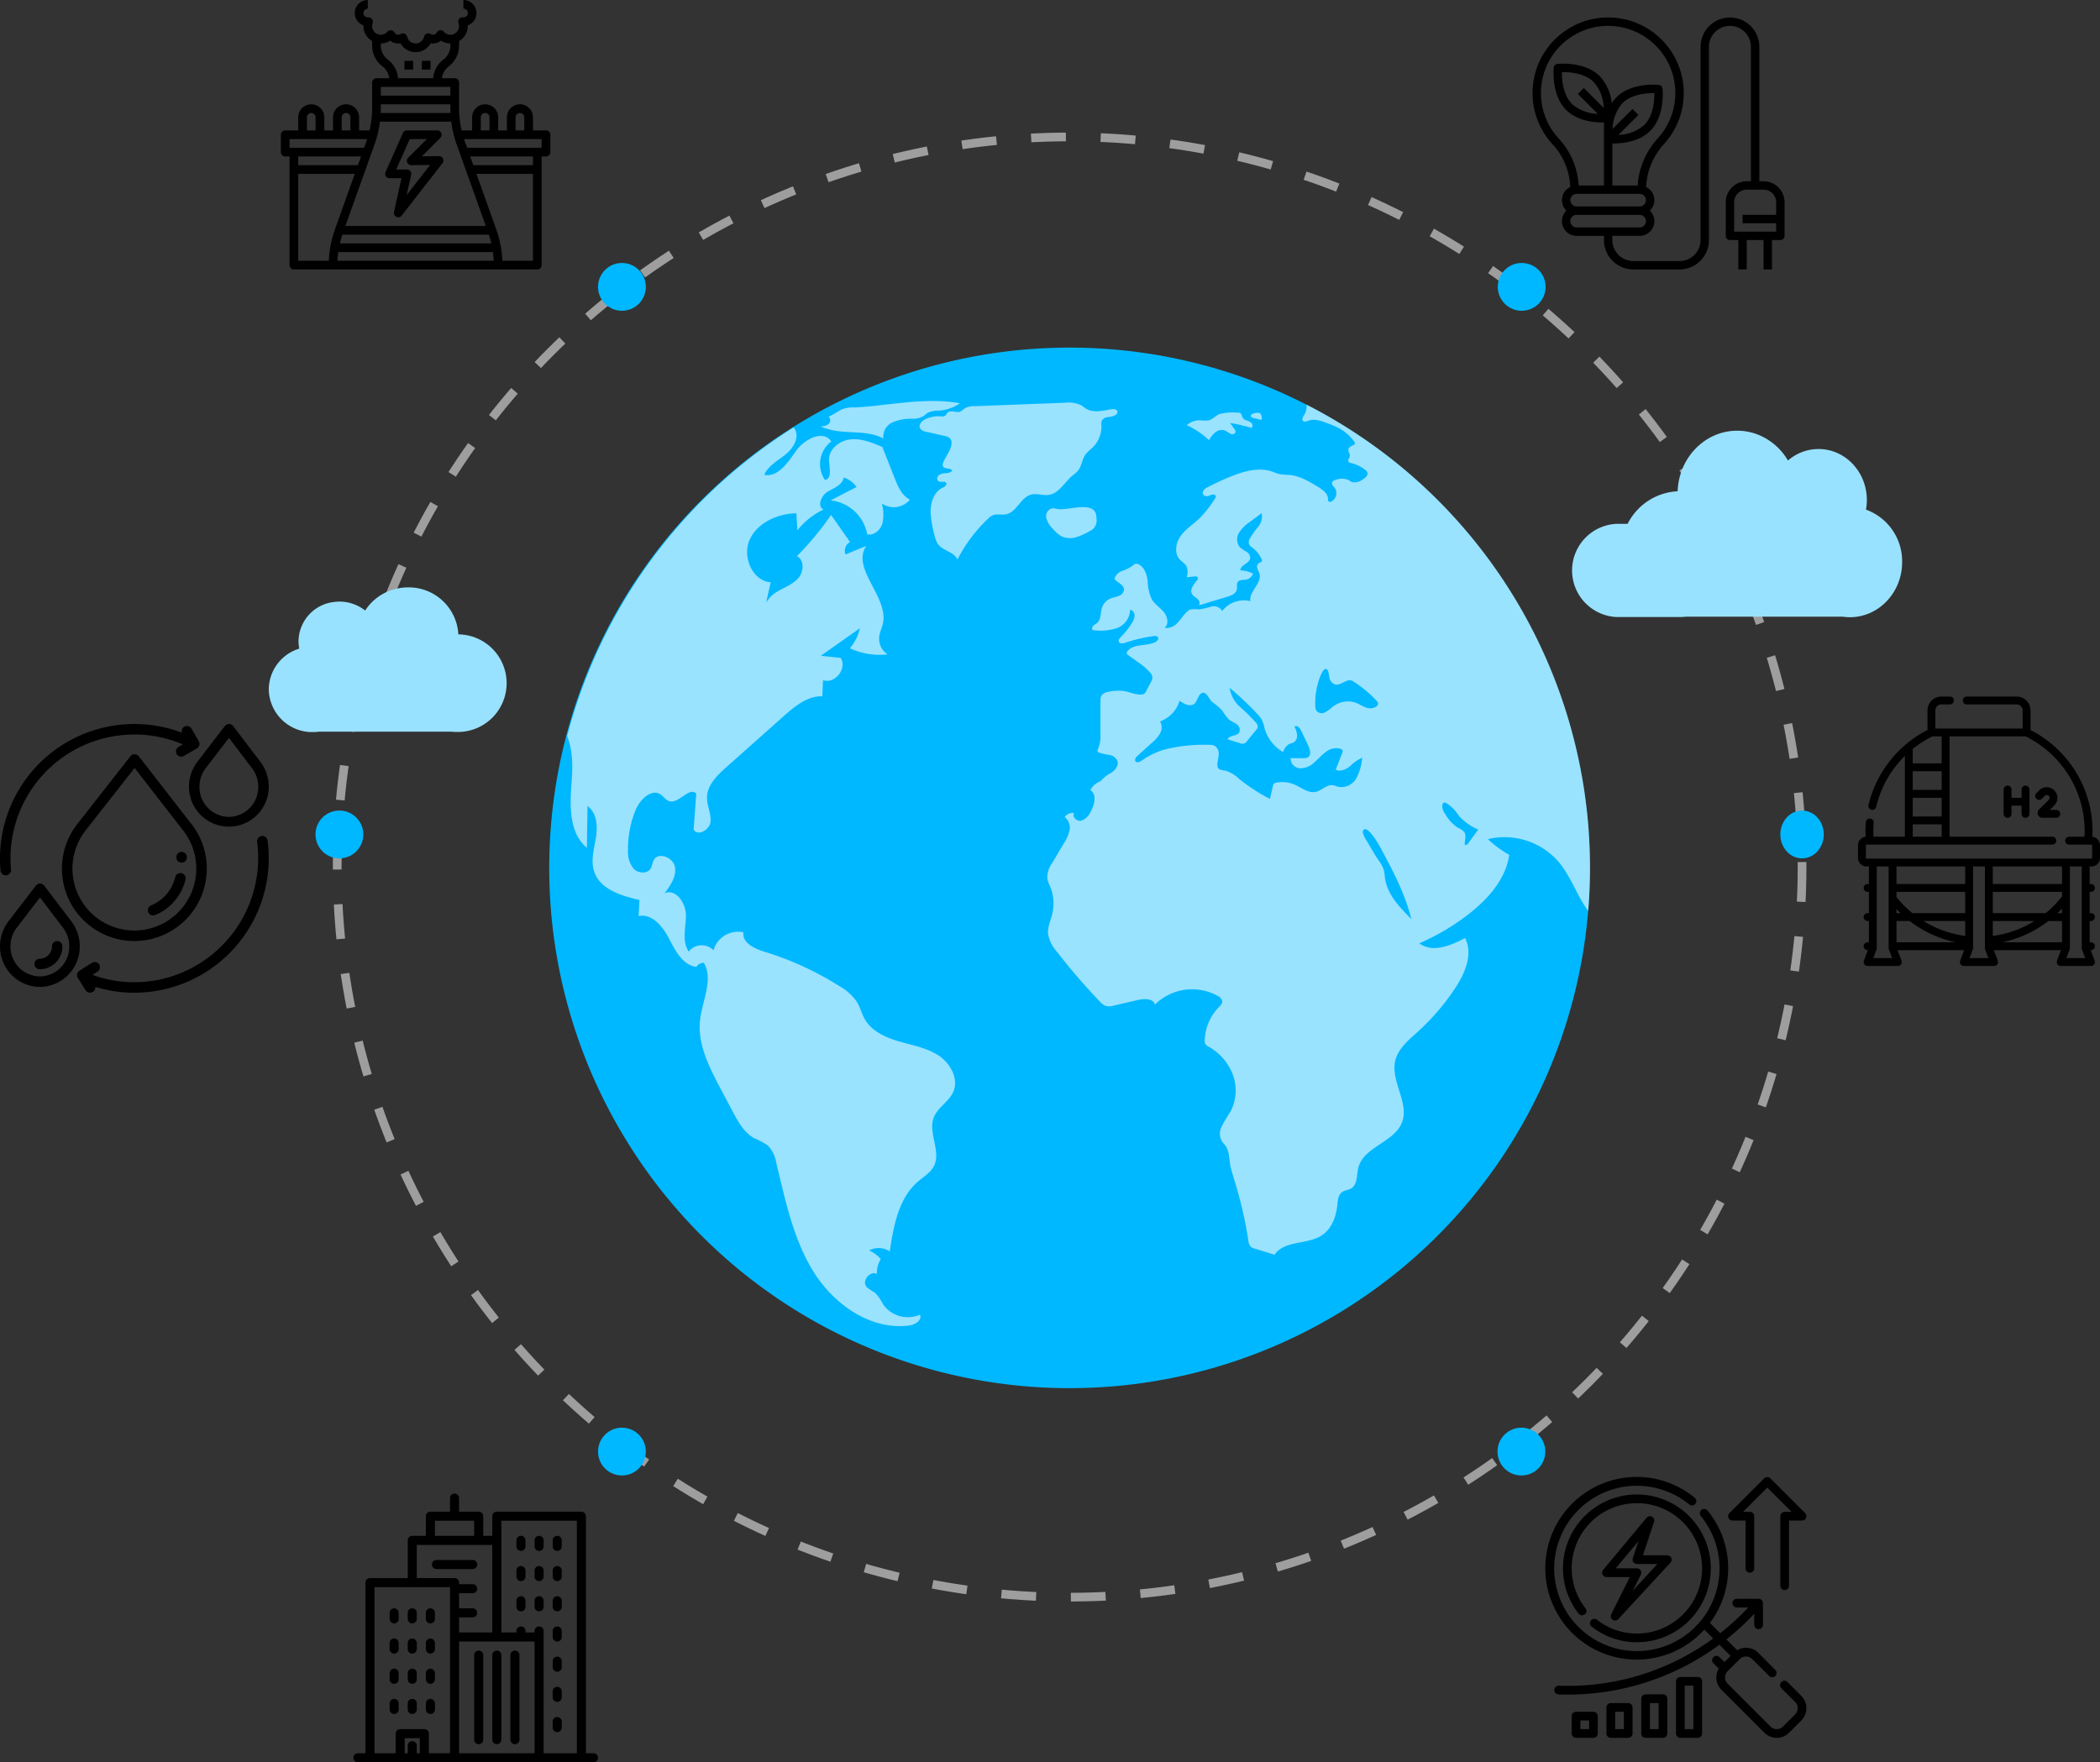 <svg xmlns="http://www.w3.org/2000/svg" width="483.126" height="405.51" viewBox="0 0 483.126 405.51">
  <rect x="0" y="0" width="483.126" height="405.51" fill="#333333" stroke="none"/>
  <g id="Group_3731" data-name="Group 3731" transform="translate(10863.676 -3663)">
    <g id="타원_3395" data-name="타원 3395" transform="translate(-10787.094 3693.509)" fill="none" stroke="#9e9e9e" stroke-width="2" stroke-dasharray="8">
      <ellipse cx="169.5" cy="169" rx="169.5" ry="169" stroke="none"/>
      <ellipse cx="169.5" cy="169" rx="168.5" ry="168" fill="none"/>
    </g>
    <path id="패스_2124" data-name="패스 2124" d="M547.512,322.609a10.487,10.487,0,0,0-.989,2.154,8.069,8.069,0,0,1-3.772,4.005c-1.165.582-2.563.957-3.239,2.07a6.527,6.527,0,0,0-.514,3.053,6.454,6.454,0,0,1-1,3.251c-.472.694-1.121,1.258-1.549,1.98a6.75,6.75,0,0,0-.349,4.83.907.907,0,0,0,.173.425.868.868,0,0,0,.426.218,7.56,7.56,0,0,0,1.988.28,1.407,1.407,0,0,0,.6-.091,1.543,1.543,0,0,0,.494-.424c2.426-2.767,4.9-5.6,6.269-9.018a17.824,17.824,0,0,1,1.748-3.922c.446-.618,1.01-1.142,1.479-1.742a7.331,7.331,0,0,0,1.4-5.522c-.1-.669-.288-2.027-.95-2.4C548.991,321.345,547.941,322.024,547.512,322.609Z" transform="translate(-11133.907 3601.206)" fill="#fff" opacity="0.6"/>
    <path id="패스_2125" data-name="패스 2125" d="M557.573,340.252a1.039,1.039,0,0,0-.666.163,1.261,1.261,0,0,0-.287,1.147q.171,1.9.44,3.8a2.13,2.13,0,0,0,1.612-.285,15,15,0,0,1,1.46-.835,1.473,1.473,0,0,0,.457-.237c.391-.363.122-1.025-.243-1.415C559.356,341.529,559.351,340.3,557.573,340.252Z" transform="translate(-11105.994 3559.172)" fill="#fff" opacity="0.6"/>
    <g id="그룹_3591" data-name="그룹 3591" transform="translate(-10737.062 3743.051)">
      <path id="패스_2117" data-name="패스 2117" d="M490.537,185.785q0,5.04-.41,9.963a119.716,119.716,0,1,1,.41-9.963Z" transform="translate(-251.364 -66.199)" fill="#00b8ff"/>
      <path id="패스_2118" data-name="패스 2118" d="M341.376,251.826c-1.377,3.556,1.768,7.834.02,11.223-.772,1.5-2.335,2.4-3.624,3.507-4.5,3.858-5.656,10.246-6.525,16.116a4.568,4.568,0,0,0-4.737-.234,7.787,7.787,0,0,1,2.677,1.983,5.955,5.955,0,0,0-.9,3.419c-1.582-.811-3.526,1.612-2.393,2.979a11.733,11.733,0,0,0,1.934,1.338,10.3,10.3,0,0,1,1.885,2.686,6.982,6.982,0,0,0,8.459,2.383c.635,1.211-1.074,2.286-2.422,2.472-8.8,1.172-17.279-4.757-21.987-12.278s-6.506-16.439-8.606-25.055a7.593,7.593,0,0,0-1.914-4.044,17.186,17.186,0,0,0-3.214-1.729c-2.3-1.3-3.663-3.751-4.9-6.1-.967-1.817-1.924-3.633-2.891-5.451-2.588-4.884-5.255-10.158-4.63-15.648.5-4.474,3.106-9.24.879-13.147a2.037,2.037,0,0,0-1.739.938c-3.115-.39-4.835-3.692-6.27-6.486s-3.937-5.851-7.013-5.2c.068-1.24.136-2.471.2-3.712-4.2-.938-9.094-2.461-10.432-6.554-.82-2.5,0-5.206.42-7.814s.2-5.714-1.944-7.248c-.048,3.2-.1,6.418-.136,9.622-4.093-3.4-3.946-9.592-3.536-14.9.273-3.556.371-7.423-1.016-10.784a119.865,119.865,0,0,1,52.12-71.061,2.764,2.764,0,0,1,.382.625c.918,2.042-.645,4.337-2.393,5.724s-3.888,2.53-4.757,4.581c3.233.586,5.479-2.93,7.385-5.607s6.261-4.845,8.039-2.08a6.5,6.5,0,0,0-1.465,8.85c1.719-.3.986-2.862.947-4.611-.068-2.52,2.472-4.483,4.991-4.728s4.952.772,7.277,1.758c.947,2.413,1.9,4.816,2.852,7.229.752,1.9,1.651,3.975,3.477,4.884a4.776,4.776,0,0,1-6.446.879,9.67,9.67,0,0,1,.117,4.63c-.459,1.494-1.944,2.793-3.477,2.491a9.612,9.612,0,0,0-8.439-7.824q2.974-1.538,5.968-3.077a5.5,5.5,0,0,0-2.95-2.179c-.264,1.7-2.256,2.393-3.731,3.282s-2.452,3.389-.88,4.074a16.5,16.5,0,0,0-6.033,4.79c-.078-1.308-.166-2.617-.244-3.936-4.307.127-8.879,2.1-10.7,6s.508,9.553,4.8,9.9c-.361,1.563-.713,3.115-1.055,4.669a6.991,6.991,0,0,1,2.7-2.608c1.651-.967,3.546-1.65,4.767-3.115s1.329-4.122-.381-4.972a68.892,68.892,0,0,0,7.853-9.485l4.366,6.242a2.286,2.286,0,0,0-1.035,2.852q2.389-.981,4.776-1.973c-3.575,5.294,5.246,11.74,3.8,17.962-.224.977-.7,1.886-.83,2.872a4.316,4.316,0,0,0,1.934,4.131,16.2,16.2,0,0,1-8.683-1.4,11.18,11.18,0,0,0,2.325-4.62q-4.513,3.165-9.006,6.349c1.5.157,3.019.322,4.533.479,1.641,2.373-1.338,6.153-4.034,5.109-.049,1.24-.1,2.481-.157,3.731-3.438-.107-6.369,2.325-8.938,4.611q-6.563,5.847-13.137,11.692c-2.14,1.9-4.444,4.161-4.455,7.023-.019,1.885,1.006,3.692.8,5.567s-2.97,3.409-3.878,1.758c.2-2.754.4-5.5.606-8.253-1.622-1.69-4.054,2.471-6.271,1.719-.762-.254-1.211-1.045-1.885-1.5-2.14-1.456-4.777,1.1-5.773,3.5a23.383,23.383,0,0,0-1.778,9.308,6.17,6.17,0,0,0,1.28,4.23c1.035,1.1,3.126,1.27,3.926-.01.371-.606.391-1.377.743-1.992,1.1-1.935,4.483-.547,4.854,1.65s-1.055,4.259-2.4,6.037c2.559-1.221,4.952,2.266,4.923,5.1s-.967,5.978.655,8.3a3.766,3.766,0,0,1,5.694-.293,5.872,5.872,0,0,1,6.9-4.141c-.4,2.364,2.5,3.76,4.8,4.463a70.838,70.838,0,0,1,17.211,7.892,12.175,12.175,0,0,1,4.082,3.663c.743,1.221,1.075,2.666,1.778,3.917,1.593,2.833,4.835,4.288,7.96,5.186s6.437,1.475,9.143,3.292,4.591,5.391,3.263,8.352C344.8,248.242,342.265,249.54,341.376,251.826Z" transform="translate(-253.163 -74.757)" fill="#fff" opacity="0.6"/>
      <path id="패스_2119" data-name="패스 2119" d="M344.309,87.733c.633.237.618,1.231.121,1.69a3.031,3.031,0,0,1-1.9.573,16.167,16.167,0,0,0,3.493.991c3.69.609,7.714-.025,10.988,1.781a3.637,3.637,0,0,1,2.141-3.729,10.814,10.814,0,0,1,4.514-.825,4.966,4.966,0,0,0,2.437-.521c.412-.253.743-.624,1.162-.867a6.06,6.06,0,0,1,2.633-.479,9.655,9.655,0,0,0,4.743-1.692c-5.372-.966-10.847-.39-16.225.2-2.679.3-5.376.665-8.073.761a7.207,7.207,0,0,0-2.85.433C347.053,86.227,344.592,87.839,344.309,87.733Z" transform="translate(-280.406 -71.914)" fill="#fff" opacity="0.6"/>
      <path id="패스_2120" data-name="패스 2120" d="M384.515,86.833c-.728-.108-1.6-.33-2.1.2-.208.217-.312.533-.564.7a1.419,1.419,0,0,1-.9.108,7.255,7.255,0,0,0-3.477.587c-.881.388-1.794,1.338-1.333,2.183a2.019,2.019,0,0,0,1.428.786l4.189.946A2.219,2.219,0,0,1,383.1,93a1.673,1.673,0,0,1,.26,1.163c-.137,1.573-1.332,2.829-1.9,4.3a1.127,1.127,0,0,0-.066.869c.354.754,1.786.279,2.154,1.026a2.2,2.2,0,0,1-1.513.57,2.882,2.882,0,0,0-1.575.435c-.433.344-.553,1.124-.079,1.411.548.331,1.518-.148,1.768.442.2.476-.42.848-.884,1.077-2.045,1.007-2.794,3.589-2.7,5.867a25.554,25.554,0,0,0,.958,5.274,5.415,5.415,0,0,0,.641,1.694c1.1,1.653,3.781,1.839,4.566,3.662a34.686,34.686,0,0,1,7.02-9.382,3.872,3.872,0,0,1,.994-.748c1-.463,2.185-.067,3.257-.306,2.395-.532,3.279-3.866,5.648-4.5,1.334-.356,2.754.268,4.118.057,2.332-.362,3.574-2.874,5.374-4.4a10.09,10.09,0,0,0,1.289-1.128c.9-1.073.952-2.652,1.773-3.787a13.1,13.1,0,0,1,1.625-1.58,6.785,6.785,0,0,0,2.018-5.227,2.284,2.284,0,0,1,.025-.786,1.732,1.732,0,0,1,1.5-1,3.767,3.767,0,0,0,1.8-.519.817.817,0,0,0,.348-.78c-.123-.525-.844-.581-1.376-.493-1.93.315-4.047.9-5.734-.085-.427-.251-.8-.591-1.223-.841a6.911,6.911,0,0,0-3.791-.574l-13.681.524-6.84.262a4.627,4.627,0,0,0-2.333.433C385.787,86.348,385.561,86.987,384.515,86.833Z" transform="translate(-291.073 -72.09)" fill="#fff" opacity="0.6"/>
      <path id="패스_2121" data-name="패스 2121" d="M421.2,120.375a3.338,3.338,0,0,0-1.015-.142,1.882,1.882,0,0,0-1.394,2.273,5.449,5.449,0,0,0,1.565,2.514,7.06,7.06,0,0,0,1.987,1.687,4.746,4.746,0,0,0,3.288.189,14.126,14.126,0,0,0,3.065-1.368,2.633,2.633,0,0,0,1.622-2.97C430.441,118.025,423.816,120.955,421.2,120.375Z" transform="translate(-304.692 -83.33)" fill="#fff" opacity="0.6"/>
      <path id="패스_2122" data-name="패스 2122" d="M470.885,89.874a9.009,9.009,0,0,1-1.584-.05,4.422,4.422,0,0,0-3.057,1.12,19.737,19.737,0,0,1,5.122,3.445,5.547,5.547,0,0,1,1.511-1.852,2.317,2.317,0,0,1,2.276-.316,14.233,14.233,0,0,0,1.215.742c.448.161,1.1-.061,1.089-.536a1.018,1.018,0,0,0-.234-.537L476.2,90.426a40.857,40.857,0,0,1,4.938,1.158.8.8,0,0,0-.035-1.146,3.021,3.021,0,0,0-1.142-.595,1.576,1.576,0,0,1-.978-.795,2.821,2.821,0,0,0-.226-.7,1.11,1.11,0,0,0-.975-.288,12.931,12.931,0,0,0-3.992.311C472.833,88.741,471.99,89.874,470.885,89.874Z" transform="translate(-319.819 -73.162)" fill="#fff" opacity="0.6"/>
      <path id="패스_2123" data-name="패스 2123" d="M489.975,88.2a2.542,2.542,0,0,0-1.723.157c-.19.089-.39.237-.4.447-.01.293.341.443.626.513l1.543.38c.11.027.243.048.32-.035a.3.3,0,0,0,.051-.24,1.839,1.839,0,0,0-.417-1.222Z" transform="translate(-326.704 -73.181)" fill="#fff" opacity="0.6"/>
      <path id="패스_2126" data-name="패스 2126" d="M478.778,85.378a3.955,3.955,0,0,1-.537,2.335c-.273.429-.645,1.006-.3,1.377.312.352.869.117,1.308-.039,1.329-.479,2.784.019,4.1.517a21.426,21.426,0,0,1,3.067,1.329,10.594,10.594,0,0,1,3.311,2.969.6.6,0,0,1,.166.459c-.04.166-.205.264-.362.342-.478.234-1.064.488-1.143,1.015s.41.987.342,1.5c-.059.449-.537.879-.322,1.28.117.234.41.3.654.361a8.33,8.33,0,0,1,3.2,1.553,1.411,1.411,0,0,1,.517.655c.176.605-.44,1.133-.976,1.465a3.142,3.142,0,0,1-2.52.7c-.42-.137-.762-.449-1.172-.615a4.04,4.04,0,0,0-2.559.068c-.361.1-.782.234-.908.6-.156.478.322.9.615,1.3a2.146,2.146,0,0,1-.791,3.1c-.225.1-.527.137-.674-.059a.791.791,0,0,1-.078-.478,2.469,2.469,0,0,0-.782-1.68,8.4,8.4,0,0,0-1.689-1.231c-2.012-1.221-4.112-2.472-6.457-2.666a15.557,15.557,0,0,1-2.335-.2,12.028,12.028,0,0,1-1.5-.537c-3.077-1.094-6.486-.147-9.513,1.064a55.858,55.858,0,0,0-5.431,2.52,2.033,2.033,0,0,0-1.065.948c-.185.449.127,1.094.615,1.045.362.185.919-.108,1.3-.254s.967-.078,1.026.332a.789.789,0,0,1-.2.547,27.14,27.14,0,0,1-3.448,4.435c-1.426,1.377-3.165,2.452-4.347,4.044s-1.65,4-.322,5.47c.5.567,1.221.948,1.583,1.612a3.748,3.748,0,0,1,.039,2.53c.586-.059,1.172-.127,1.768-.185.283-.029.645-.029.782.234.117.244-.059.517-.224.722-.743.909-1.671,2.071-1.094,3.087.283.5.84.742,1.26,1.124s.684,1.113.264,1.494q3.282-1,6.564-1.983c.928-.283,2.012-.713,2.217-1.67.127-.576-.117-1.26.224-1.739.42-.586,1.309-.42,2.012-.576a2.014,2.014,0,0,0,1.475-1.357,6.648,6.648,0,0,0-2.9-.733c-.029-1.25,2.091-1.563,2.257-2.794a1.71,1.71,0,0,0-.879-1.514,8.669,8.669,0,0,1-1.514-1.045,2.9,2.9,0,0,1-.166-3.321,8.558,8.558,0,0,1,2.5-2.491c.9-.664,1.8-1.338,2.7-2.012a3.742,3.742,0,0,1-.811,3.155,18.8,18.8,0,0,0-1.934,2.745,1.55,1.55,0,0,0-.108,1.368,2.174,2.174,0,0,0,.664.634,6.968,6.968,0,0,1,2.178,2.667.61.61,0,0,1,.088.39c-.059.342-.527.39-.8.6a1.089,1.089,0,0,0-.264,1.173c.127.4.362.771.479,1.182.645,2.207-2.452,4.083-2.091,6.349a6.268,6.268,0,0,0-6.466,2.247,2.272,2.272,0,0,0-2.569-1,15.441,15.441,0,0,1-2.911.645,5.688,5.688,0,0,0-1.866.02,2.5,2.5,0,0,0-.85.586c-.781.771-1.357,1.729-2.129,2.51a3.291,3.291,0,0,1-2.95,1.113c1.055-.831.7-2.559-.147-3.595s-2.051-1.768-2.754-2.9a10.4,10.4,0,0,1-.977-4.22c-.186-1.445-.635-3.008-1.875-3.78a1.231,1.231,0,0,0-1.016-.205,2.009,2.009,0,0,0-.6.44,9.7,9.7,0,0,1-2.363,1.163,2.849,2.849,0,0,0-1.8,1.806c.645.938,2.168,1.319,2.208,2.452a1.708,1.708,0,0,1-1.173,1.494c-.615.274-1.308.342-1.924.6a3.556,3.556,0,0,0-2.012,2.227c-.342,1.143-.157,2.549-1.036,3.36-.273.244-.625.41-.889.664a.815.815,0,0,0-.215,1,11.852,11.852,0,0,0,5.558-.42,4.589,4.589,0,0,0,3.086-4.268,1.387,1.387,0,0,1,1.036,1.417,3.5,3.5,0,0,1-.674,1.758,18.858,18.858,0,0,1-2.491,3.145c-.283.283-.6.634-.478,1.015.176.547.967.47,1.5.283a36.042,36.042,0,0,1,6.476-1.524c.381-.059.86-.059,1.055.283.245.42-.224.918-.664,1.123-2.052.948-4.865.293-6.32,2.012a.744.744,0,0,0-.215.459.834.834,0,0,0,.42.547l2.413,1.739a12.893,12.893,0,0,1,2.491,2.168,2.018,2.018,0,0,1,.586,1.084,2.073,2.073,0,0,1-.332,1.133c-.362.7-.732,1.406-1.094,2.11a1.541,1.541,0,0,1-.449.606,1.327,1.327,0,0,1-.615.176c-1.465.108-2.862-.664-4.327-.84a10.8,10.8,0,0,0-2.628.1c-.918.107-2,.332-2.364,1.182a2.654,2.654,0,0,0-.137,1.035q-.014,3.8-.01,7.571a7.993,7.993,0,0,1-.508,3.4c-.1.215-.225.459-.117.664a.693.693,0,0,0,.322.253,12.25,12.25,0,0,0,2.315.527,2.453,2.453,0,0,1,1.875,1.319c.39,1.036-.43,2.14-1.348,2.774a8.493,8.493,0,0,0-2.53,1.983,4.2,4.2,0,0,0-2.324,2.022c1.563,1.045.947,3.477,0,5.1a3.624,3.624,0,0,1-2.168,1.963c-.987.185-2.12-.938-1.563-1.778a2.17,2.17,0,0,0-2.178.938,3,3,0,0,1,1.123,2.979,8.892,8.892,0,0,1-1.319,3.067c-.9,1.5-1.787,3.019-2.677,4.523a5.577,5.577,0,0,0-1.123,3.644,7.68,7.68,0,0,0,.606,1.641,10.134,10.134,0,0,1,.537,6.4c-.371,1.524-1.1,3.009-.977,4.571a8.323,8.323,0,0,0,2.091,4.2,140.725,140.725,0,0,0,9.855,11.438,3.463,3.463,0,0,0,1.27.957,3.541,3.541,0,0,0,1.963-.068c1.846-.43,3.692-.85,5.539-1.28,1.455-.332,3.467-.361,3.888,1.065a12.107,12.107,0,0,1,14.5-1.954,1.677,1.677,0,0,1,.967,1.143c.059.566-.41,1.035-.811,1.436a11.388,11.388,0,0,0-3.214,7.619,1.668,1.668,0,0,0,.117.762,1.9,1.9,0,0,0,.83.7,12.454,12.454,0,0,1,5.548,6.5,10.451,10.451,0,0,1-.586,8.45,35.565,35.565,0,0,0-2.051,3.477,3.494,3.494,0,0,0,.43,3.78c1.65,1.6,1.172,3.8,1.807,6.007.2.7.41,1.407.605,2.1a94.583,94.583,0,0,1,3.321,14.163,2.534,2.534,0,0,0,.527,1.485,2.34,2.34,0,0,0,1.035.508q2.25.689,4.493,1.378c2.208-3.351,7.541-2.257,10.891-4.474,2.237-1.485,3.263-4.258,3.536-6.925.108-1.094.2-2.364,1.094-3.008.615-.44,1.446-.449,2.091-.84,1.5-.908,1.231-3.107,1.661-4.806,1.2-4.767,8.234-5.792,10.022-10.363,1.758-4.513-2.638-9.475-1.543-14.193.654-2.813,3.1-4.8,5.235-6.74a52.914,52.914,0,0,0,8.557-9.992c2.276-3.428,4.171-7.873,2.276-11.536-3.3,1.768-7.551,3.488-10.53,1.221a52.79,52.79,0,0,0,11.4-6.75c4.434-3.467,8.508-8.029,9.288-13.606a25.124,25.124,0,0,1-4.913-3.614,16.458,16.458,0,0,1,16.254,5.206c2.852,3.37,4.21,7.766,6.827,11.311q.411-4.923.41-9.963A119.552,119.552,0,0,0,478.778,85.378Zm3.237,62.276c.159-.383.676-1.565,1.237-1.463.649.117.655,1.558.786,2.029a2.073,2.073,0,0,0,1.21,1.515c1.317.412,2.628-1.329,3.925-.862a2.527,2.527,0,0,1,.589.341,26.777,26.777,0,0,1,5.183,4.369,1.07,1.07,0,0,1,.265.452.867.867,0,0,1-.4.814,2.716,2.716,0,0,1-2.572.124c-.837-.321-1.591-.84-2.444-1.115a5.639,5.639,0,0,0-5.053,1.064,8.241,8.241,0,0,1-1.789,1.277,1.587,1.587,0,0,1-1.965-.466,2.059,2.059,0,0,1-.2-.912,16.448,16.448,0,0,1,1.229-7.167Zm8.219,23.658a3.986,3.986,0,0,1-4.149,2,10.3,10.3,0,0,0-1.25-.38c-1.427-.194-2.557,1.231-3.965,1.532-1.712.365-3.259-.963-4.863-1.663a7.117,7.117,0,0,0-4.117-.469,1.081,1.081,0,0,0-.668.311,1.166,1.166,0,0,0-.192.484l-.685,2.954a40.494,40.494,0,0,1-7.188-4.679,7.267,7.267,0,0,0-3.109-1.822c-.594-.107-1.314-.107-1.637-.617a1.377,1.377,0,0,1-.161-.771c.018-.759.254-1.5.294-2.257a2.185,2.185,0,0,0-.819-2.01,2.842,2.842,0,0,0-1.562-.277,36.121,36.121,0,0,0-10.321,1.149,18.041,18.041,0,0,0-4.979,2.457c-.442.311-1.124.614-1.443.178-.293-.4.1-.934.47-1.267l3.287-2.978a8.122,8.122,0,0,0,1.886-2.17,2.753,2.753,0,0,0,0-2.753,7.276,7.276,0,0,0,4.49-4.773c.981.718,2.315,1.451,3.321.767.824-.561.9-2.234,1.87-2.546,1.048-.337,1.607,1.461,2.309,2.063a16.673,16.673,0,0,1,2.322,1.982,14.558,14.558,0,0,0,1.48,2.015c.537.47,1.244.7,1.811,1.134a1.542,1.542,0,0,1,.635,1.851c-.538.941-2.293.615-2.688,1.623l2.81.869a1.253,1.253,0,0,0,1.7-.53l2.044-2.492a1.438,1.438,0,0,0,.375-.685,1.342,1.342,0,0,0-.367-.935,38.563,38.563,0,0,0-3.665-3.637,7.354,7.354,0,0,1-2.431-4.437,72.989,72.989,0,0,1,6.366,6.012,6.265,6.265,0,0,1,1.05,1.359,10.146,10.146,0,0,1,.616,1.958,9.213,9.213,0,0,0,4.26,5.442,3.2,3.2,0,0,1,1.413-1.851c.3-.134.649-.168.946-.319a1.82,1.82,0,0,0,.862-1.717,5.357,5.357,0,0,0-.587-1.93c.439-.494,1.178.19,1.462.786l1.7,3.568c.43.9.745,2.223-.13,2.711a2.016,2.016,0,0,1-1,.169l-2.933-.007a2.272,2.272,0,0,0,2.164,2.328,4.614,4.614,0,0,0,3.22-1.3c.907-.767,1.676-1.7,2.633-2.4a3.938,3.938,0,0,1,3.334-.833c.277.082.576.253.619.538a.915.915,0,0,1-.091.455l-1.508,3.855c1.042.533,2.316-.016,3.235-.741a10.011,10.011,0,0,1,2.846-2.016,11.679,11.679,0,0,1-1.327,4.713Zm6.581,23.023a13.139,13.139,0,0,0-.3-1.97,8.319,8.319,0,0,0-1.215-2.2q-1.083-1.6-2.012-3.293c-.332-.606-1.82-2.716-1.554-3.391.74-1.873,3.527,2.887,3.8,3.394,2.919,5.4,5.866,10.879,7.332,16.841-2.689-2.673-5.521-5.627-6.051-9.381Zm19.094-7.958c-.157.216-.452.452-.651.274a.458.458,0,0,1-.1-.375c.045-.874.377-1.843-.117-2.566a3.711,3.711,0,0,0-1.417-.955,9.11,9.11,0,0,1-2.943-3.171,3.339,3.339,0,0,1-.681-1.538c-.174-2.341,1.891-.316,2.508.286.652.636,1.118,1.438,1.727,2.115a13.224,13.224,0,0,0,4.022,2.705Z" transform="translate(-304.795 -72.309)" fill="#fff" opacity="0.6"/>
    </g>
    <g id="그룹_3589" data-name="그룹 3589" transform="translate(-10799.062 3663)">
      <rect id="사각형_447" data-name="사각형 447" width="2" height="2" transform="translate(28.431 14)"/>
      <rect id="사각형_448" data-name="사각형 448" width="2" height="2" transform="translate(32.431 14)"/>
      <path id="패스_1948" data-name="패스 1948" d="M26,42h2.753l-1.729,7.783a1,1,0,0,0,.551,1.121A.98.98,0,0,0,28,51a1,1,0,0,0,.789-.386l9.4-12.076a1,1,0,0,0-.79-1.615h-.012l-3.947.047L37.7,32.706A1,1,0,0,0,37,31H30a1,1,0,0,0-.914.594l-4,9A1,1,0,0,0,26,42Zm4.649-9h3.937l-4.293,4.293a1,1,0,0,0-.215,1.1.985.985,0,0,0,.934.612l4.325-.052-5.4,6.933,1.037-4.664A1,1,0,0,0,30,40H27.539Z" transform="translate(-1 -1)"/>
      <path id="패스_1949" data-name="패스 1949" d="M62,31H59V28a3,3,0,1,0-6,0v3H51V28a3,3,0,0,0-6,0v3H42.59A21.94,21.94,0,0,1,42,26.016V20a1,1,0,0,0-1-1H38.059A4,4,0,0,1,39.6,16.3,6.029,6.029,0,0,0,42,11.5V10.444A3.987,3.987,0,0,0,44,7V6.83A3,3,0,0,0,43,1V3a1,1,0,1,1,.038,2l-.12-.016a.987.987,0,0,0-.9.377,1,1,0,0,0-.153.958A1.957,1.957,0,0,1,42,7a2,2,0,0,1-2,2,1.966,1.966,0,0,1-1.5-.7,1,1,0,0,0-1.63.173,1,1,0,0,1-1.412.361,1,1,0,0,0-1.517.615,1.991,1.991,0,0,1-3.882,0,1,1,0,0,0-1.517-.615,1,1,0,0,1-1.412-.361A1,1,0,0,0,25.5,8.3,1.966,1.966,0,0,1,24,9a2,2,0,0,1-2-2,1.957,1.957,0,0,1,.13-.679,1,1,0,0,0-.194-.951A1.065,1.065,0,0,0,21,5a1,1,0,1,1,0-2V1a3,3,0,0,0-1,5.83c0,.057,0,.113,0,.17a3.987,3.987,0,0,0,2,3.444V11.5a6.031,6.031,0,0,0,2.4,4.8A4,4,0,0,1,25.94,19H23a1,1,0,0,0-1,1v6.016A21.94,21.94,0,0,1,21.41,31H19V28a3,3,0,0,0-6,0v3H11V28a3,3,0,0,0-6,0v3H2a1,1,0,0,0-1,1v4a1,1,0,0,0,1,1H3V62a1,1,0,0,0,1,1H60a1,1,0,0,0,1-1V37h1a1,1,0,0,0,1-1V32A1,1,0,0,0,62,31Zm-7-3a1,1,0,0,1,2,0v3H55Zm-8,0a1,1,0,0,1,2,0v3H47Zm-6.958-1H23.958c.013-.328.042-.655.042-.984V25H40v1.016C40,26.345,40.029,26.672,40.042,27ZM25.6,14.7A4.021,4.021,0,0,1,24,11.5V11a3.951,3.951,0,0,0,2.156-.643,2.992,2.992,0,0,0,2.357.6,3.995,3.995,0,0,0,6.973,0,3,3,0,0,0,2.357-.6A3.957,3.957,0,0,0,40,11v.5a4.021,4.021,0,0,1-1.6,3.2A6.026,6.026,0,0,0,36.03,19H27.97a6.03,6.03,0,0,0-2.37-4.3ZM40,21v2H24V21ZM22.6,34.088A23.917,23.917,0,0,0,23.793,29H40.208A23.916,23.916,0,0,0,41.4,34.088L48.153,53H15.847ZM15.15,55h33.7c.221.659.406,1.326.563,2H14.587C14.744,56.326,14.929,55.659,15.15,55ZM15,28a1,1,0,0,1,2,0v3H15ZM7,28a1,1,0,0,1,2,0v3H7ZM3,33H20.848c-.046.138-.08.279-.129.416L20.153,35H3Zm16.439,4-.714,2H5V37ZM5,41H18.01L13.4,53.912A23.907,23.907,0,0,0,12.042,61H5Zm9.021,20c.03-.671.1-1.337.192-2H49.786c.09.662.161,1.328.191,2Zm37.937,0A23.911,23.911,0,0,0,50.6,53.912L45.99,41H59V61ZM59,39H45.276l-.714-2H59Zm2-4H43.847l-.566-1.584c-.049-.137-.083-.278-.129-.416H61Z" transform="translate(-1 -1)"/>
    </g>
    <g id="그룹_3592" data-name="그룹 3592" transform="translate(-10782.378 4006.672)">
      <g id="그룹_2777" data-name="그룹 2777">
        <path id="패스_1958" data-name="패스 1958" d="M78.248,59.754H76.511V5.211a1.042,1.042,0,0,0-1.042-1.042H56.015a1.042,1.042,0,0,0-1.042,1.042V9.727H52.888V5.211a1.042,1.042,0,0,0-1.042-1.042H47.329V1.042a1.042,1.042,0,1,0-2.084,0V4.169H40.729a1.042,1.042,0,0,0-1.042,1.042V9.727H36.56a1.042,1.042,0,0,0-1.042,1.042v8.685H26.833A1.042,1.042,0,0,0,25.79,20.5V59.754H24.053a1.042,1.042,0,1,0,0,2.084h54.2a1.042,1.042,0,0,0,0-2.084ZM41.771,6.253H50.8V9.727H41.771ZM38.3,59.754h-.7V58.017a1.042,1.042,0,1,0-2.084,0v1.737h-.695V56.28H38.3ZM45.245,33V59.75H40.381V55.237A1.042,1.042,0,0,0,39.339,54.2H33.781a1.042,1.042,0,0,0-1.042,1.042v4.516H27.875V21.539h17.37V33Zm1.042-13.549H37.6V11.812H54.97V31.961H47.329V28.487h3.127a1.042,1.042,0,0,0,0-2.084H47.329V22.929h3.127a1.042,1.042,0,1,0,0-2.084H47.329V20.5a1.042,1.042,0,0,0-1.042-1.045ZM64.7,59.754H47.329V34.046H64.7Zm9.727,0H66.784V31.614a1.042,1.042,0,0,0-2.084,0v.347H62.615v-.347a1.042,1.042,0,0,0-2.084,0v.347H57.057V6.253h17.37v53.5Z" transform="translate(-23.011)"/>
        <path id="패스_1959" data-name="패스 1959" d="M254.166,320.688a1.042,1.042,0,0,0,1.042-1.042V300.191a1.042,1.042,0,0,0-2.084,0v19.455A1.042,1.042,0,0,0,254.166,320.688Z" transform="translate(-225.332 -263.019)"/>
        <path id="패스_1960" data-name="패스 1960" d="M288.683,320.688a1.042,1.042,0,0,0,1.042-1.042V300.191a1.042,1.042,0,0,0-2.084,0v19.455A1.042,1.042,0,0,0,288.683,320.688Z" transform="translate(-255.68 -263.019)"/>
        <path id="패스_1961" data-name="패스 1961" d="M323.2,320.688a1.042,1.042,0,0,0,1.042-1.042V300.191a1.042,1.042,0,0,0-2.084,0v19.455A1.042,1.042,0,0,0,323.2,320.688Z" transform="translate(-286.027 -263.019)"/>
        <path id="패스_1962" data-name="패스 1962" d="M334.7,84.014a1.042,1.042,0,0,0,1.042-1.042v-1.39a1.042,1.042,0,1,0-2.084,0v1.39A1.042,1.042,0,0,0,334.7,84.014Z" transform="translate(-296.143 -70.813)"/>
        <path id="패스_1963" data-name="패스 1963" d="M369.222,84.014a1.042,1.042,0,0,0,1.042-1.042v-1.39a1.042,1.042,0,1,0-2.084,0v1.39A1.042,1.042,0,0,0,369.222,84.014Z" transform="translate(-326.491 -70.813)"/>
        <path id="패스_1964" data-name="패스 1964" d="M403.739,84.014a1.042,1.042,0,0,0,1.042-1.042v-1.39a1.042,1.042,0,1,0-2.084,0v1.39A1.042,1.042,0,0,0,403.739,84.014Z" transform="translate(-356.84 -70.813)"/>
        <path id="패스_1965" data-name="패스 1965" d="M334.7,141.541a1.042,1.042,0,0,0,1.042-1.042v-1.39a1.042,1.042,0,1,0-2.084,0v1.39A1.042,1.042,0,0,0,334.7,141.541Z" transform="translate(-296.143 -121.392)"/>
        <path id="패스_1966" data-name="패스 1966" d="M369.222,141.541a1.042,1.042,0,0,0,1.042-1.042v-1.39a1.042,1.042,0,1,0-2.084,0v1.39A1.042,1.042,0,0,0,369.222,141.541Z" transform="translate(-326.491 -121.392)"/>
        <path id="패스_1967" data-name="패스 1967" d="M403.739,141.541a1.042,1.042,0,0,0,1.042-1.042v-1.39a1.042,1.042,0,1,0-2.084,0v1.39A1.042,1.042,0,0,0,403.739,141.541Z" transform="translate(-356.84 -121.392)"/>
        <path id="패스_1968" data-name="패스 1968" d="M334.7,199.07a1.042,1.042,0,0,0,1.042-1.042v-1.39a1.042,1.042,0,1,0-2.084,0v1.39A1.042,1.042,0,0,0,334.7,199.07Z" transform="translate(-296.143 -171.972)"/>
        <path id="패스_1969" data-name="패스 1969" d="M369.222,199.07a1.042,1.042,0,0,0,1.042-1.042v-1.39a1.042,1.042,0,1,0-2.084,0v1.39A1.042,1.042,0,0,0,369.222,199.07Z" transform="translate(-326.491 -171.972)"/>
        <path id="패스_1970" data-name="패스 1970" d="M403.739,199.07a1.042,1.042,0,0,0,1.042-1.042v-1.39a1.042,1.042,0,1,0-2.084,0v1.39A1.042,1.042,0,0,0,403.739,199.07Z" transform="translate(-356.84 -171.972)"/>
        <path id="패스_1971" data-name="패스 1971" d="M93.087,222.081a1.042,1.042,0,0,0,1.042-1.042v-1.39a1.042,1.042,0,1,0-2.084,0v1.39A1.042,1.042,0,0,0,93.087,222.081Z" transform="translate(-83.707 -192.204)"/>
        <path id="패스_1972" data-name="패스 1972" d="M127.6,222.081a1.042,1.042,0,0,0,1.042-1.042v-1.39a1.042,1.042,0,1,0-2.084,0v1.39A1.042,1.042,0,0,0,127.6,222.081Z" transform="translate(-114.055 -192.204)"/>
        <path id="패스_1973" data-name="패스 1973" d="M162.121,222.081a1.042,1.042,0,0,0,1.042-1.042v-1.39a1.042,1.042,0,0,0-2.084,0v1.39A1.042,1.042,0,0,0,162.121,222.081Z" transform="translate(-144.404 -192.204)"/>
        <path id="패스_1974" data-name="패스 1974" d="M93.087,279.609a1.042,1.042,0,0,0,1.042-1.042v-1.39a1.042,1.042,0,0,0-2.084,0v1.39A1.042,1.042,0,0,0,93.087,279.609Z" transform="translate(-83.707 -242.784)"/>
        <path id="패스_1975" data-name="패스 1975" d="M127.6,279.609a1.042,1.042,0,0,0,1.042-1.042v-1.39a1.042,1.042,0,0,0-2.084,0v1.39A1.042,1.042,0,0,0,127.6,279.609Z" transform="translate(-114.055 -242.784)"/>
        <path id="패스_1976" data-name="패스 1976" d="M162.121,279.609a1.042,1.042,0,0,0,1.042-1.042v-1.39a1.042,1.042,0,0,0-2.084,0v1.39A1.042,1.042,0,0,0,162.121,279.609Z" transform="translate(-144.404 -242.784)"/>
        <path id="패스_1977" data-name="패스 1977" d="M93.087,337.137a1.042,1.042,0,0,0,1.042-1.042V334.7a1.042,1.042,0,0,0-2.084,0v1.39A1.042,1.042,0,0,0,93.087,337.137Z" transform="translate(-83.707 -293.364)"/>
        <path id="패스_1978" data-name="패스 1978" d="M127.6,337.137a1.042,1.042,0,0,0,1.042-1.042V334.7a1.042,1.042,0,0,0-2.084,0v1.39A1.042,1.042,0,0,0,127.6,337.137Z" transform="translate(-114.055 -293.364)"/>
        <path id="패스_1979" data-name="패스 1979" d="M162.121,337.137a1.042,1.042,0,0,0,1.042-1.042V334.7a1.042,1.042,0,0,0-2.084,0v1.39A1.042,1.042,0,0,0,162.121,337.137Z" transform="translate(-144.404 -293.364)"/>
        <path id="패스_1980" data-name="패스 1980" d="M93.087,394.665a1.042,1.042,0,0,0,1.042-1.042v-1.39a1.042,1.042,0,1,0-2.084,0v1.39A1.042,1.042,0,0,0,93.087,394.665Z" transform="translate(-83.707 -343.944)"/>
        <path id="패스_1981" data-name="패스 1981" d="M127.6,394.665a1.042,1.042,0,0,0,1.042-1.042v-1.39a1.042,1.042,0,1,0-2.084,0v1.39A1.042,1.042,0,0,0,127.6,394.665Z" transform="translate(-114.055 -343.944)"/>
        <path id="패스_1982" data-name="패스 1982" d="M162.121,394.665a1.042,1.042,0,0,0,1.042-1.042v-1.39a1.042,1.042,0,0,0-2.084,0v1.39A1.042,1.042,0,0,0,162.121,394.665Z" transform="translate(-144.404 -343.944)"/>
        <path id="패스_1983" data-name="패스 1983" d="M403.739,256.6a1.042,1.042,0,0,0,1.042-1.042v-1.39a1.042,1.042,0,1,0-2.084,0v1.39A1.042,1.042,0,0,0,403.739,256.6Z" transform="translate(-356.84 -222.552)"/>
        <path id="패스_1984" data-name="패스 1984" d="M403.739,314.126a1.042,1.042,0,0,0,1.042-1.042v-1.39a1.042,1.042,0,0,0-2.084,0v1.39A1.042,1.042,0,0,0,403.739,314.126Z" transform="translate(-356.84 -273.132)"/>
        <path id="패스_1985" data-name="패스 1985" d="M403.739,371.654a1.042,1.042,0,0,0,1.042-1.042v-1.39a1.042,1.042,0,0,0-2.084,0v1.39A1.042,1.042,0,0,0,403.739,371.654Z" transform="translate(-356.84 -323.712)"/>
        <path id="패스_1986" data-name="패스 1986" d="M403.739,429.182a1.042,1.042,0,0,0,1.042-1.042v-1.39a1.042,1.042,0,0,0-2.084,0v1.39A1.042,1.042,0,0,0,403.739,429.182Z" transform="translate(-356.84 -374.292)"/>
        <path id="패스_1987" data-name="패스 1987" d="M183.006,127.6a1.042,1.042,0,0,0-1.042-1.042h-8.338a1.042,1.042,0,1,0,0,2.084h8.338a1.042,1.042,0,0,0,1.042-1.042Z" transform="translate(-154.519 -111.276)"/>
      </g>
    </g>
    <g id="그룹_3593" data-name="그룹 3593" transform="translate(-10863.679 3829.591)">
      <g id="그룹_2779" data-name="그룹 2779" transform="translate(14.253 6.948)">
        <path id="패스_1988" data-name="패스 1988" d="M147.65,73.373l-.011-.014L135.707,57.994a1.208,1.208,0,0,0-.951-.467h0a1.207,1.207,0,0,0-.95.463L121.818,73.273q-.032.041-.061.084a16.664,16.664,0,1,0,25.893.015ZM134.7,98.1a14.248,14.248,0,0,1-10.99-23.316,1.2,1.2,0,0,0,.094-.13L134.748,60.7,145.7,74.8c.014.02.029.039.045.058A14.248,14.248,0,0,1,134.7,98.1Z" transform="translate(-118.035 -57.527)"/>
      </g>
      <g id="그룹_2781" data-name="그룹 2781" transform="translate(34.041 34.301)">
        <path id="패스_1989" data-name="패스 1989" d="M289.617,284.034a1.207,1.207,0,0,0-1.453.9,9.354,9.354,0,0,1-5.538,6.487,1.208,1.208,0,1,0,.919,2.234,11.775,11.775,0,0,0,6.97-8.166,1.208,1.208,0,0,0-.9-1.455Z" transform="translate(-281.878 -284.001)"/>
      </g>
      <g id="그룹_2783" data-name="그룹 2783" transform="translate(40.577 29.435)">
        <path id="패스_1990" data-name="패스 1990" d="M337.2,243.708a1.208,1.208,0,0,0-1.208,1.208v.025a1.208,1.208,0,1,0,2.415,0v-.025A1.208,1.208,0,0,0,337.2,243.708Z" transform="translate(-335.992 -243.708)"/>
      </g>
      <g id="그룹_2785" data-name="그룹 2785" transform="translate(0.001 0.008)">
        <path id="패스_1991" data-name="패스 1991" d="M45.77,4.039,44.082,1.115a1.207,1.207,0,0,0-2.2.946A30.922,30.922,0,0,0,.164,33.788a1.207,1.207,0,0,0,1.2,1.1q.056,0,.112-.005A1.208,1.208,0,0,0,2.568,33.57,28.5,28.5,0,0,1,42.11,4.758l-.913.527a1.208,1.208,0,1,0,1.2,2.092l2.924-1.688a1.207,1.207,0,0,0,.446-1.65Z" transform="translate(-0.035 -0.07)"/>
      </g>
      <g id="그룹_2787" data-name="그룹 2787" transform="translate(17.722 25.782)">
        <path id="패스_1992" data-name="패스 1992" d="M190.593,214.515a1.208,1.208,0,1,0-2.394.321A28.632,28.632,0,0,1,167.747,246a28.229,28.229,0,0,1-17.429-.584l1.142-.724a1.208,1.208,0,1,0-1.294-2.04l-2.851,1.808a1.208,1.208,0,0,0-.374,1.666l1.79,2.828a1.207,1.207,0,0,0,2.219-.782,30.543,30.543,0,0,0,8.958,1.348,30.941,30.941,0,0,0,30.684-35.009Z" transform="translate(-146.755 -213.467)"/>
      </g>
      <g id="그룹_2789" data-name="그룹 2789" transform="translate(0 36.714)">
        <path id="패스_1993" data-name="패스 1993" d="M16.351,312.56v-.006L10.2,304.46a1.208,1.208,0,0,0-.959-.477h0a1.208,1.208,0,0,0-.958.472L2.1,312.506l-.041.057a9.476,9.476,0,0,0-2.027,5.86A9.276,9.276,0,0,0,9.2,327.774a9.276,9.276,0,0,0,9.178-9.349,9.48,9.48,0,0,0-2.027-5.865ZM9.2,325.358a6.858,6.858,0,0,1-6.763-6.934A7.049,7.049,0,0,1,3.995,314a1.19,1.19,0,0,0,.074-.1l5.159-6.72,5.176,6.808.038.05a7.055,7.055,0,0,1,1.526,4.387A6.858,6.858,0,0,1,9.2,325.358Z" transform="translate(-0.025 -303.983)"/>
      </g>
      <g id="그룹_2791" data-name="그룹 2791" transform="translate(7.971 49.948)">
        <path id="패스_1994" data-name="패스 1994" d="M71.211,413.554A1.208,1.208,0,0,0,70,414.762a2.825,2.825,0,0,1-2.778,2.863,1.208,1.208,0,1,0,0,2.415,5.242,5.242,0,0,0,5.193-5.279,1.208,1.208,0,0,0-1.2-1.207Z" transform="translate(-66.018 -413.554)"/>
      </g>
      <g id="그룹_2793" data-name="그룹 2793" transform="translate(43.476)">
        <path id="패스_1995" data-name="패스 1995" d="M376.316,8.577V8.571L370.158.477A1.208,1.208,0,0,0,369.2,0h0a1.208,1.208,0,0,0-.958.472l-6.181,8.051c-.014.018-.028.037-.041.057a9.476,9.476,0,0,0-2.027,5.861,9.179,9.179,0,1,0,18.358,0,9.481,9.481,0,0,0-2.035-5.864Zm-7.148,12.8a6.858,6.858,0,0,1-6.763-6.934,7.051,7.051,0,0,1,1.554-4.423,1.2,1.2,0,0,0,.073-.1l5.16-6.72,5.176,6.808.038.05a7.055,7.055,0,0,1,1.526,4.387,6.858,6.858,0,0,1-6.764,6.93Z" transform="translate(-359.99)"/>
      </g>
    </g>
    <g id="그룹_3594" data-name="그룹 3594" transform="translate(-10511.094 3667.024)">
      <path id="패스_1944" data-name="패스 1944" d="M53.162,37.685H52.2V6.766a6.764,6.764,0,1,0-13.528,0V51.213a4.837,4.837,0,0,1-4.831,4.831H23.21a4.837,4.837,0,0,1-4.831-4.831v-.966h6.28a3.377,3.377,0,0,0,2.36-5.8,3.361,3.361,0,0,0-.88-5.442,15.854,15.854,0,0,1,4.177-9.955,17.393,17.393,0,1,0-25.67.15,15.262,15.262,0,0,1,4.043,9.806,3.361,3.361,0,0,0-.882,5.443,3.377,3.377,0,0,0,2.36,5.8h6.28v.966a6.772,6.772,0,0,0,6.764,6.764H33.838A6.772,6.772,0,0,0,40.6,51.213V6.766a4.831,4.831,0,1,1,9.662,0V37.685H49.3a4.837,4.837,0,0,0-4.831,4.831v7.73a.966.966,0,0,0,.966.966h1.932v6.764H49.3V51.213h3.865v6.764H55.1V51.213h1.932a.966.966,0,0,0,.966-.966v-7.73A4.837,4.837,0,0,0,53.162,37.685Zm-47.1-9.8a15.459,15.459,0,1,1,22.818-.131,17.83,17.83,0,0,0-4.678,10.9H18.379V28.987h.278c2.013,0,5.9-.36,8.43-2.889,3.461-3.462,2.859-9.474,2.832-9.728a.965.965,0,0,0-.858-.857c-.25-.027-6.265-.629-9.728,2.832a8.1,8.1,0,0,0-1.1,1.378,10.7,10.7,0,0,0-2.741-6.209c-3.461-3.461-9.475-2.859-9.728-2.832a.965.965,0,0,0-.858.857c-.027.254-.629,6.267,2.832,9.728,2.529,2.529,6.418,2.889,8.43,2.889h.278v14.5H10.624a17.2,17.2,0,0,0-4.56-10.765ZM26.108,42.033a1.451,1.451,0,0,1-1.449,1.449H10.166a1.45,1.45,0,1,1,0-2.9H24.659a1.451,1.451,0,0,1,1.449,1.451ZM23.01,21.06l-4.587,4.587A9.419,9.419,0,0,1,20.7,19.715c2.14-2.138,5.735-2.338,7.34-2.316.028,1.6-.171,5.19-2.318,7.337a9.419,9.419,0,0,1-5.932,2.276l4.587-4.587Zm-7.975,1.121A9.408,9.408,0,0,1,9.1,19.905c-2.139-2.139-2.342-5.734-2.316-7.339,1.6-.023,5.189.17,7.338,2.318A9.435,9.435,0,0,1,16.4,20.81l-4.583-4.583L10.45,17.594ZM10.166,48.314a1.45,1.45,0,0,1,0-2.9H24.659a1.45,1.45,0,1,1,0,2.9Zm45.9-2.9h-7.73v1.932h7.73V49.28H46.4V42.517a2.9,2.9,0,0,1,2.9-2.9h3.865a2.9,2.9,0,0,1,2.9,2.9Z" transform="translate(-0.023)"/>
    </g>
    <g id="그룹_3595" data-name="그룹 3595" transform="translate(-10436.221 3823.276)">
      <path id="패스_1945" data-name="패스 1945" d="M80.132,32.266q.033-.65.034-1.285A26.1,26.1,0,0,0,65.9,7.707V3.186A3.189,3.189,0,0,0,62.714,0H51.229a.906.906,0,0,0,0,1.812H62.714a1.375,1.375,0,0,1,1.374,1.374V7.358H44.008V3.186a1.375,1.375,0,0,1,1.374-1.374h1.987a.906.906,0,0,0,0-1.812H45.382A3.189,3.189,0,0,0,42.2,3.186V7.7A26.159,26.159,0,0,0,28.634,24.95a.906.906,0,1,0,1.763.417,24.237,24.237,0,0,1,6.6-11.7V32.255H29.778c-.023-.429-.036-.855-.036-1.273,0-.633.025-1.279.076-1.922a.906.906,0,1,0-1.806-.141c-.054.689-.081,1.384-.081,2.063,0,.422.012.852.034,1.285a1.963,1.963,0,0,0-1.751,1.949v2.927A1.963,1.963,0,0,0,28.175,39.1h.545v4.031h-.3a.906.906,0,1,0,0,1.812h.3v4.893h-.3a.906.906,0,0,0,0,1.812h.3v4.893h-.3a.906.906,0,0,0,0,1.812h.055l-.9,2.423A.906.906,0,0,0,28.418,62h6.95a.906.906,0,0,0,.849-1.223l-.9-2.423H50.628l-.9,2.423A.906.906,0,0,0,50.573,62h6.95a.906.906,0,0,0,.849-1.223l-.9-2.423H72.9L72,60.778A.906.906,0,0,0,72.849,62H79.8a.906.906,0,0,0,.849-1.223l-.9-2.423H79.8a.906.906,0,0,0,0-1.812h-.3V51.65h.3a.906.906,0,0,0,0-1.812h-.3V44.946h.3a.906.906,0,1,0,0-1.812h-.3V39.1h.424a1.963,1.963,0,0,0,1.961-1.961V34.215a1.964,1.964,0,0,0-1.751-1.949ZM45.466,21.484H38.8v-4.3h6.664ZM38.8,23.3h6.664v4.3H38.8ZM43.316,9.17h2.149v6.2H38.8V12.059A24.387,24.387,0,0,1,43.316,9.17ZM38.8,29.406h6.664v2.849H38.8ZM29.723,60.188l.752-2.014a.906.906,0,0,0,.057-.317V39.1h2.723V57.858a.906.906,0,0,0,.057.317l.752,2.014ZM50.875,39.1v4.031H35.066V39.1Zm0,15.976a24.287,24.287,0,0,1-9.6-3.428h9.6Zm0-5.24H38.725a24.3,24.3,0,0,1-3.659-3.683v-1.21H50.875ZM35.066,48.91q.45.475.922.926h-.922Zm0,2.738H38.1a26.212,26.212,0,0,0,10.6,4.893H35.066Zm16.812,8.538.752-2.014a.906.906,0,0,0,.057-.317V39.1H55.41V57.858a.906.906,0,0,0,.057.317l.752,2.014ZM73.151,39.1v4.031H57.221V39.1Zm0,10.736H72.11q.534-.511,1.04-1.055Zm0-3.835a24.341,24.341,0,0,1-3.776,3.835H57.221v-4.89h15.93ZM57.221,51.65h9.605a24.268,24.268,0,0,1-9.605,3.428ZM70,51.65h3.146v4.893H59.4A26.178,26.178,0,0,0,70,51.65Zm7.681,6.208a.9.9,0,0,0,.057.317l.752,2.014H74.15l.752-2.014a.906.906,0,0,0,.057-.317V39.1h2.723ZM80.07,37.142a.149.149,0,0,1-.149.149H28.175a.149.149,0,0,1-.149-.149V34.215a.149.149,0,0,1,.149-.149H70.919a.906.906,0,0,0,0-1.812H47.277V9.17h17.5A24.3,24.3,0,0,1,78.354,30.982c0,.418-.013.844-.036,1.273H74.779a.906.906,0,0,0,0,1.812h5.142a.149.149,0,0,1,.149.149Z" transform="translate(-26.214)"/>
      <path id="패스_1946" data-name="패스 1946" d="M308.627,169.71a.906.906,0,0,0-.906.906v1.891H305.4v-1.891a.906.906,0,1,0-1.812,0v5.594a.906.906,0,0,0,1.812,0v-1.891h2.317v1.891a.906.906,0,0,0,1.812,0v-5.595A.906.906,0,0,0,308.627,169.71Z" transform="translate(-270.088 -149.213)"/>
      <path id="패스_1947" data-name="패스 1947" d="M368.767,177.943h-1.5l1.04-1.04a2.456,2.456,0,0,0-3.474-3.474l-.628.628a.906.906,0,1,0,1.281,1.281l.628-.628a.645.645,0,1,1,.912.912l-2.219,2.219a1.121,1.121,0,0,0,.793,1.913h3.164a.906.906,0,0,0,0-1.812Z" transform="translate(-323.154 -151.851)"/>
    </g>
    <g id="그룹_3596" data-name="그룹 3596" transform="translate(-10508.162 4002.843)">
      <path id="패스_1950" data-name="패스 1950" d="M26.486,11.126a1,1,0,0,0-1.255.234l-10,12A1,1,0,0,0,16,25h5.382L17.1,33.553a1,1,0,0,0,1.629,1.125l12-13A1,1,0,0,0,30,20H24.388l2.56-7.684a1,1,0,0,0-.462-1.19ZM27.716,22l-5.668,6.141L23.9,24.447A1,1,0,0,0,23,23H18.135l5.24-6.289-1.323,3.973A1,1,0,0,0,23,22Z" transform="translate(-1.931 -1.963)"/>
      <path id="패스_1951" data-name="패스 1951" d="M12.416,35.01a1,1,0,0,0,.175,1.4A16.81,16.81,0,0,0,23,40,17,17,0,1,0,6,23,16.8,16.8,0,0,0,9.588,33.409a1,1,0,1,0,1.578-1.228A14.829,14.829,0,0,1,8,23,15,15,0,1,1,23,38a14.829,14.829,0,0,1-9.181-3.166A1,1,0,0,0,12.416,35.01Z" transform="translate(-1.931 -1.963)"/>
      <path id="패스_1952" data-name="패스 1952" d="M60.828,52.343l-3.171-3.171a1,1,0,1,0-1.414,1.414l3.171,3.171a2,2,0,0,1,0,2.829l-2.828,2.828a2,2,0,0,1-2.829,0l-9.9-9.9a2,2,0,0,1,0-2.829l2.83-2.828a2.047,2.047,0,0,1,2.828,0l3.9,3.9a1,1,0,1,0,1.414-1.414l-3.9-3.9a3.961,3.961,0,0,0-4.85-.608l-2.49-2.49a58.411,58.411,0,0,0,6.057-5.521L50,33.452V36a1,1,0,0,0,2,0V31a1,1,0,0,0-1-1H46a1,1,0,0,0,0,2h2.621l-.425.447a56.328,56.328,0,0,1-6.033,5.473L39.8,35.553a20.915,20.915,0,0,0-.538-25.841,1,1,0,1,0-1.547,1.267,19.018,19.018,0,1,1-2.689-2.688,1,1,0,1,0,1.266-1.548A21.017,21.017,0,1,0,38.516,37.1l2.037,2.038A56.555,56.555,0,0,1,5.038,50,1.019,1.019,0,0,0,4,50.961,1,1,0,0,0,4.962,52c.752.029,1.5.043,2.251.043A58.538,58.538,0,0,0,41.985,40.57l2.58,2.581-1.414,1.414L42.02,43.434a1,1,0,1,0-1.42,1.414l1.232,1.232a4,4,0,0,0,.606,4.849l9.9,9.9a4,4,0,0,0,5.657,0L60.828,58A4,4,0,0,0,60.828,52.343Z" transform="translate(-1.931 -1.963)"/>
      <path id="패스_1953" data-name="패스 1953" d="M45,12h3V23a1,1,0,0,0,2,0V11a1,1,0,0,0-1-1H47.414L53,4.414,58.586,10H57a1,1,0,0,0-1,1V27a1,1,0,0,0,2,0V12h3a1,1,0,0,0,.707-1.707l-8-8a1,1,0,0,0-1.414,0l-8,8A1,1,0,0,0,45,12Z" transform="translate(-1.931 -1.963)"/>
      <path id="패스_1954" data-name="패스 1954" d="M21,54H17a1,1,0,0,0-1,1v6a1,1,0,0,0,1,1h4a1,1,0,0,0,1-1V55A1,1,0,0,0,21,54Zm-1,6H18V56h2Z" transform="translate(-1.931 -1.963)"/>
      <path id="패스_1955" data-name="패스 1955" d="M29,52H25a1,1,0,0,0-1,1v8a1,1,0,0,0,1,1h4a1,1,0,0,0,1-1V53A1,1,0,0,0,29,52Zm-1,8H26V54h2Z" transform="translate(-1.931 -1.963)"/>
      <path id="패스_1956" data-name="패스 1956" d="M37,48H33a1,1,0,0,0-1,1V61a1,1,0,0,0,1,1h4a1,1,0,0,0,1-1V49A1,1,0,0,0,37,48ZM36,60H34V50h2Z" transform="translate(-1.931 -1.963)"/>
      <path id="패스_1957" data-name="패스 1957" d="M13,56H9a1,1,0,0,0-1,1v4a1,1,0,0,0,1,1h4a1,1,0,0,0,1-1V57A1,1,0,0,0,13,56Zm-1,4H10V58h2Z" transform="translate(-1.931 -1.963)"/>
    </g>
    <circle id="타원_3394" data-name="타원 3394" cx="5.5" cy="5.5" r="5.5" transform="translate(-10726.094 3723.509)" fill="#00b8ff"/>
    <circle id="타원_3399" data-name="타원 3399" cx="5.5" cy="5.5" r="5.5" transform="translate(-10726.094 3991.509)" fill="#00b8ff"/>
    <circle id="타원_3397" data-name="타원 3397" cx="5.5" cy="5.5" r="5.5" transform="translate(-10791.094 3849.509)" fill="#00b8ff"/>
    <ellipse id="타원_3398" data-name="타원 3398" cx="5" cy="5.5" rx="5" ry="5.5" transform="translate(-10454.094 3849.509)" fill="#00b8ff"/>
    <circle id="타원_3396" data-name="타원 3396" cx="5.5" cy="5.5" r="5.5" transform="translate(-10519.094 3723.509)" fill="#00b8ff"/>
    <circle id="타원_3400" data-name="타원 3400" cx="5.5" cy="5.5" r="5.5" transform="translate(-10519.162 3991.509)" fill="#00b8ff"/>
    <path id="패스_2127" data-name="패스 2127" d="M603.6,207.133a12.041,12.041,0,0,0,.2-2.214c0-6.48-4.978-11.731-11.117-11.731a10.714,10.714,0,0,0-7.033,2.649,13.945,13.945,0,0,0-6.968-5.982c-.021-.008-.041-.019-.062-.027a13.038,13.038,0,0,0-4.639-.855c-7.409,0-13.438,6.192-13.712,13.934a13.66,13.66,0,0,0-11.507,7.5H546.15a10.733,10.733,0,0,0,0,21.436h14.868a9.818,9.818,0,0,0,1.214-.083H598.2a11.784,11.784,0,0,0,1.694.129c6.643,0,12.025-5.681,12.025-12.687A12.644,12.644,0,0,0,603.6,207.133Zm-19.2,5.723c.015-.018.03-.036.045-.057l.056.057Z" transform="translate(-11037.988 3573.132)" fill="#99e2ff"/>
    <path id="패스_2128" data-name="패스 2128" d="M659.428,177.448a8.688,8.688,0,0,1-.171-1.717,9.2,9.2,0,0,1,8.235-9.027,9.8,9.8,0,0,1,1.155-.077,9.537,9.537,0,0,1,5.941,2.057,11.546,11.546,0,0,1,5.934-4.661c.073-.027.148-.044.22-.067a11.848,11.848,0,0,1,3.7-.6,11.432,11.432,0,0,1,11.581,10.812,11.23,11.23,0,1,1-.433,22.455,11.6,11.6,0,0,1-1.254-.069H664a10.6,10.6,0,0,1-1.43.1,10,10,0,0,1-10.158-9.843,9.891,9.891,0,0,1,7.016-9.363Zm16.216,4.442a.278.278,0,0,1-.043-.046.442.442,0,0,1-.044.046Z" transform="translate(-11454.254 3634.802)" fill="#99e2ff"/>
  </g>
</svg>
